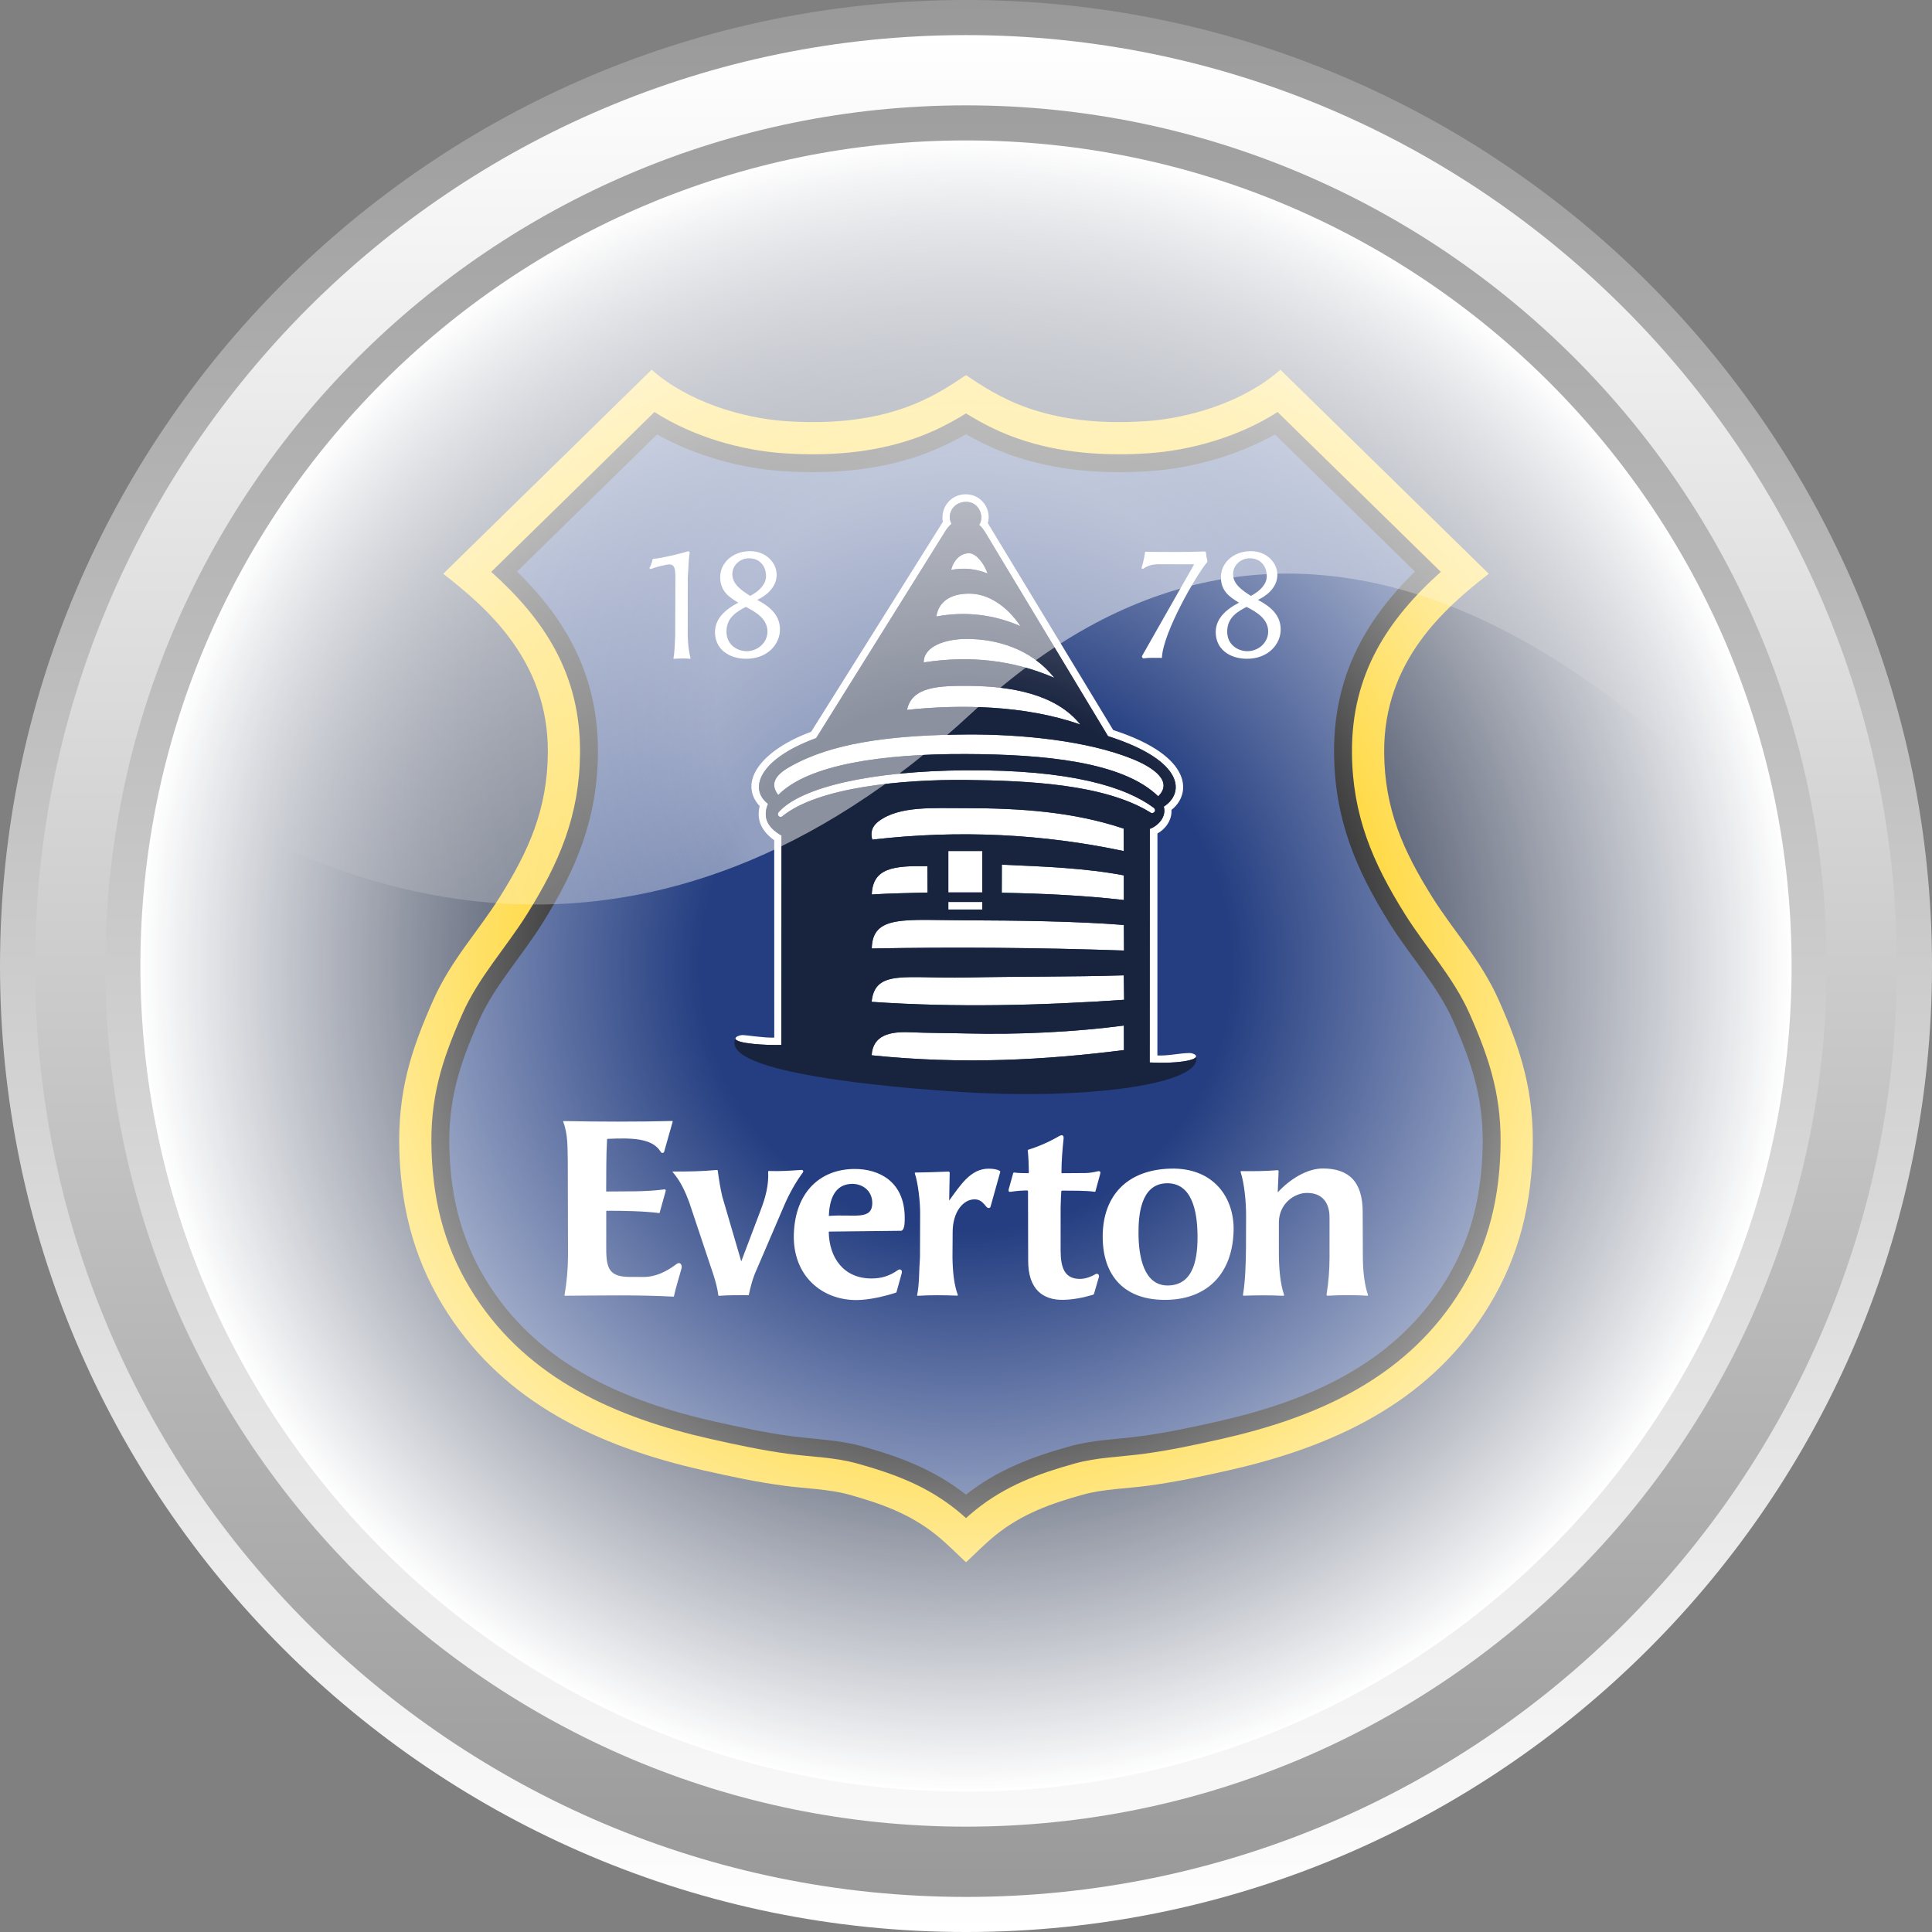 <?xml version="1.0" ?><!DOCTYPE svg  PUBLIC '-//W3C//DTD SVG 1.1//EN'  'http://www.w3.org/Graphics/SVG/1.1/DTD/svg11.dtd'><svg enable-background="new 428.085 294.826 511.999 512" height="512px" id="Layer_1" version="1.1" viewBox="428.085 294.826 511.999 512" width="511.999px" xml:space="preserve" xmlns="http://www.w3.org/2000/svg" xmlns:xlink="http://www.w3.org/1999/xlink"><rect x="428.085" y="294.826" width="511.999" height="512" fill="#808080" stroke="none"/><linearGradient gradientTransform="matrix(0 -1 1 0 4.882813e-004 82.653)" gradientUnits="userSpaceOnUse" id="SVGID_1_" x1="-724.174" x2="-212.174" y1="684.086" y2="684.086"><stop offset="0" style="stop-color:#FFFFFF"/><stop offset="0.5" style="stop-color:#CCCCCC"/><stop offset="1" style="stop-color:#999999"/></linearGradient><path d="M940.086,550.821c0,141.163-114.836,256.006-255.998,256.006  c-141.16,0-256.003-114.843-256.003-256.006c0-141.157,114.843-255.994,256.003-255.994  C825.25,294.826,940.086,409.663,940.086,550.821z" fill="url(#SVGID_1_)"/><g><linearGradient gradientUnits="userSpaceOnUse" id="SVGID_2_" x1="684.086" x2="684.086" y1="797.528" y2="304.125"><stop offset="0" style="stop-color:#999999"/><stop offset="0.5" style="stop-color:#CCCCCC"/><stop offset="1" style="stop-color:#FFFFFF"/></linearGradient><path d="M684.088,797.528c-136.035,0-246.704-110.672-246.704-246.707   c0-136.029,110.669-246.695,246.704-246.695c136.027,0,246.699,110.666,246.699,246.695   C930.787,686.856,820.115,797.528,684.088,797.528z M684.088,322.747c-125.766,0-228.082,102.313-228.082,228.073   c0,125.766,102.316,228.085,228.082,228.085c125.758,0,228.078-102.319,228.078-228.085   C912.166,425.06,809.846,322.747,684.088,322.747z" fill="url(#SVGID_2_)"/></g><g><defs><path d="M465.908,550.823c0,120.32,97.863,218.18,218.182,218.18c120.301,0,218.18-97.859,218.18-218.18    c0-120.303-97.879-218.163-218.18-218.163C563.772,332.66,465.908,430.521,465.908,550.823z" id="SVGID_33_"/></defs><clipPath id="SVGID_4_"><use overflow="visible" xlink:href="#SVGID_33_"/></clipPath><rect clip-path="url(#SVGID_4_)" clip-rule="evenodd" fill="#18233E" fill-rule="evenodd" height="512" width="511.999" x="428.085" y="294.826"/><g clip-path="url(#SVGID_4_)"><path clip-rule="evenodd" d="M684.088,394.236c-8.042,5.386-20.534,14.03-47.76,12.198    c-11.35-0.764-25.97-5.088-35.555-13.627l-55.226,54.071c11.208,8.777,27.899,22.811,27.723,47.383    c-0.112,15.043-5.066,26.055-12.763,38.333c-5.776,9.205-12.891,16.628-17.652,27.374c-5.754,12.997-9.493,24.156-8.926,40.4    c0.574,16.243,4.578,29.847,12.925,42.676c15.186,23.332,39.271,35.042,67.65,41.44c7.43,1.672,13.976,3.086,21.518,4.096    c5.361,0.719,11.798,0.871,17.015,2.323c8.395,2.342,16.12,5.039,23.182,10.722c2.89,2.325,5.28,4.819,7.873,7.221    c2.592-2.401,4.97-4.896,7.863-7.221c7.058-5.683,14.783-8.38,23.181-10.722c5.214-1.452,11.647-1.604,17.012-2.323    c7.546-1.01,14.088-2.424,21.516-4.096c28.386-6.398,52.468-18.108,67.652-41.44c8.35-12.829,12.354-26.433,12.925-42.676    c0.567-16.244-3.172-27.403-8.926-40.4c-4.762-10.746-11.876-18.169-17.652-27.374c-7.696-12.278-12.65-23.29-12.76-38.333    c-0.181-24.572,16.512-38.605,27.72-47.383l-55.226-54.071c-9.587,8.539-24.205,12.863-35.555,13.627    C704.62,408.266,692.128,399.621,684.088,394.236" fill="#FFCC02" fill-rule="evenodd"/><path clip-rule="evenodd" d="M684.088,404.387c-4.373,2.688-8.712,4.921-13.899,6.716    c-11.041,3.819-22.842,4.62-34.435,3.842c-11.436-0.769-24.176-4.475-34.235-10.929l-43.26,42.358    c14.092,12.614,23.694,27.138,23.54,47.95c-0.118,16.537-5.437,29.039-14.068,42.802c-5.549,8.848-12.819,16.691-17.072,26.295    c-5.601,12.638-8.699,22.551-8.202,36.648c0.5,14.151,3.813,26.432,11.551,38.322c14.339,22.039,37.498,32.165,62.375,37.771    c6.901,1.556,13.752,3.023,20.772,3.962c6.126,0.821,12.14,0.881,18.174,2.563c9.687,2.703,18.28,5.891,26.238,12.291    c0.865,0.699,1.699,1.42,2.521,2.157c0.814-0.737,1.65-1.46,2.52-2.157c7.952-6.4,16.546-9.588,26.234-12.291    c6.034-1.683,12.044-1.742,18.174-2.563c7.023-0.938,13.871-2.406,20.772-3.962c24.877-5.605,48.034-15.731,62.378-37.771    c7.735-11.891,11.048-24.171,11.546-38.322c0.495-14.098-2.605-24.011-8.2-36.648c-4.249-9.604-11.524-17.447-17.072-26.295    c-8.632-13.763-13.947-26.265-14.072-42.802c-0.146-20.813,9.456-35.336,23.544-47.95l-43.256-42.358    c-10.063,6.454-22.8,10.16-34.239,10.929c-11.593,0.778-23.394-0.022-34.435-3.842    C692.794,409.308,688.455,407.074,684.088,404.387" fill-rule="evenodd"/><path clip-rule="evenodd" d="M684.082,690.927c8.327-6.563,17.347-9.975,27.485-12.805    c6.267-1.746,12.454-1.843,18.82-2.693c6.856-0.917,13.618-2.373,20.356-3.889c23.563-5.31,45.813-14.782,59.449-35.735    c7.27-11.168,10.317-22.656,10.782-35.902c0.465-13.179-2.528-22.668-7.793-34.563c-4.088-9.22-11.399-17.145-16.761-25.694    c-9.112-14.53-14.665-27.876-14.791-45.286c-0.143-19.892,7.947-34.868,21.43-48.063l-37.109-36.335    c-9.997,5.604-21.981,8.958-33.218,9.712c-12.233,0.822-24.649-0.063-36.3-4.092c-4.364-1.511-8.401-3.418-12.346-5.678    c-3.95,2.26-7.983,4.167-12.352,5.678c-11.65,4.028-24.066,4.912-36.3,4.092c-11.236-0.754-23.223-4.108-33.218-9.712    l-37.109,36.335c13.485,13.194,21.576,28.171,21.429,48.063c-0.125,17.41-5.684,30.756-14.79,45.286    c-5.361,8.55-12.673,16.475-16.757,25.694c-5.269,11.896-8.262,21.385-7.797,34.563c0.465,13.246,3.513,24.734,10.782,35.902    c13.637,20.953,35.891,30.426,59.447,35.735c6.738,1.516,13.507,2.972,20.358,3.889c6.369,0.851,12.554,0.947,18.82,2.693    C666.741,680.952,675.758,684.364,684.082,690.927" fill="#243E81" fill-rule="evenodd"/><path clip-rule="evenodd" d="M601.326,442.89c-0.142,0.008-0.276,0.057-0.318,0.234    c-0.134,0.755-0.419,1.441-0.766,2.153c-0.122,0.22,0.146,0.397,0.339,0.33c1.13-0.436,4.125-1.243,4.912-1.2    c0.991,0.055,1.587,0.384,1.574,3.388l-0.045,15.432c-0.118,2.109-0.118,4.299-0.471,6.085c-0.013,0.068,0.019,0.121,0.122,0.11    c1.474-0.106,2.852-0.146,4.322-0.017c0.066,0.015,0.125-0.023,0.092-0.114c-0.426-1.646-0.686-3.617-0.749-6.073l0.009-15.361    c0.184-2.182,0.163-4.375,0.494-6.546c0.049-0.286-0.234-0.436-0.541-0.363C608.22,441.63,602.633,442.912,601.326,442.89" fill="#FFFFFF" fill-rule="evenodd"/><path clip-rule="evenodd" d="M624.748,569.133c1.311-0.007,5.571,0.763,8.526,0.67    c-0.007-17.436-0.011-34.871-0.017-52.309c-3.137-2.274-4.794-5.136-3.857-9.027c-5.97-6.588,0.835-15.021,13.646-19.707    l34.9-55.632c-0.683-3.651,1.995-7.393,6.187-7.316s6.776,4.119,5.729,7.651l33.23,54.833    c21.672,7.014,20.563,17.232,15.44,21.154c0.18,2.874-1.771,5.212-3.718,6.25l-0.013,58.832c2.823,0.142,5.807-0.604,8.412-0.64    c0.867-0.04,1.864,0.439,1.86,0.888c-0.013,1.046-5.052,1.991-12.31,1.61l0.031-61.902c2.156-0.797,4.477-3.141,3.705-5.903    c5.366-3.388,5.934-12.035-14.787-18.683l-32.465-53.889c-0.474-0.731-0.971-1.545-1.695-2.069c1.5-2.164,0.038-6.155-3.467-6.123    c-3.506,0.034-5.174,3.418-3.842,5.816c-0.758,0.655-1.294,1.383-1.801,2.217l-34.072,54.576    c-15.499,5.674-17.803,13.645-12.747,17.41c-1.617,3.864,0.167,6.447,3.571,8.421l-0.042,55.485    c-4.096,0.135-12.103-0.361-12.17-1.666C622.986,569.494,624.235,569.143,624.748,569.133" fill="#FFFFFF" fill-rule="evenodd"/><path clip-rule="evenodd" d="M680.138,445.859c0.791-2.981,2.797-4.497,4.87-4.411    c1.836,0.078,3.903,2.757,4.809,5.371C686.754,445.566,683.531,445.203,680.138,445.859" fill="#FFFFFF" fill-rule="evenodd"/><path clip-rule="evenodd" d="M676.209,458.209c0.779-4.832,5.034-6.136,9.008-6.06    c4.726,0.088,9.695,3.189,13.293,8.61C691.467,457.689,683.89,456.751,676.209,458.209" fill="#FFFFFF" fill-rule="evenodd"/><path clip-rule="evenodd" d="M672.884,470.373c-0.058-4.253,5.742-6.248,11.454-6.228    c7.727,0.026,16.96,2.494,23.156,10.323C696.525,469.701,684.97,468.494,672.884,470.373" fill="#FFFFFF" fill-rule="evenodd"/><path clip-rule="evenodd" d="M668.458,482.953c1.24-6.218,8.581-6.438,16.752-6.354    c10.695,0.112,22.701,2.097,29.184,10.242C699.619,481.639,682.118,481.47,668.458,482.953" fill="#FFFFFF" fill-rule="evenodd"/><path clip-rule="evenodd" d="M634.331,505.514c-3.255-4.219,1.554-6.795,5.339-8.685    c11.313-5.644,27.091-7.22,44.387-7.355c14.482-0.114,32.127,1.598,44.226,6.521c5.653,2.302,10.725,5.983,6.729,9.864    c-9.395-9.218-30.392-11.126-50.908-11.202C661.874,494.573,642.23,497.428,634.331,505.514" fill="#FFFFFF" fill-rule="evenodd"/><path clip-rule="evenodd" d="M634.456,510.042c-0.683,0.777,0.323,1.727,1.013,1.061    c9.5-7.709,32-9.754,48.619-9.577c16.62,0.178,36.579,1.131,48.678,8.501c0.864,0.782,1.999-0.313,1.086-1.118    c-7.37-5.495-21.861-10.139-49.74-9.946C658.923,499.133,640.323,503.439,634.456,510.042" fill="#FFFFFF" fill-rule="evenodd"/><path clip-rule="evenodd" d="M659.257,517.338c-0.498-1.626-0.293-3.399,1.733-4.912    c5.559-4.13,14.637-3.393,23.085-3.431c14.352,0.009,28.443,0.942,41.785,5.419l0.042,5.955    C704.646,515.867,682.438,514.646,659.257,517.338" fill="#FFFFFF" fill-rule="evenodd"/><path clip-rule="evenodd" d="M659.11,531.869c0.272-7.043,5.734-7.639,14.747-7.502    c0.017,2.355,0.029,4.636,0.042,6.99C668.969,531.497,664.028,531.563,659.11,531.869" fill="#FFFFFF" fill-rule="evenodd"/><path clip-rule="evenodd" d="M693.582,523.977c11.029,0.478,22.099,0.879,32.329,2.83    c0.004,2.178,0.008,4.354,0.013,6.533c-10.412-1.207-21.283-1.721-32.364-1.925C693.569,528.934,693.576,526.454,693.582,523.977" fill="#FFFFFF" fill-rule="evenodd"/><rect clip-rule="evenodd" fill="#FFFFFF" fill-rule="evenodd" height="10.97" width="9.008" x="679.401" y="520.352"/><rect clip-rule="evenodd" fill="#FFFFFF" fill-rule="evenodd" height="2.008" width="9.008" x="679.401" y="533.852"/><path clip-rule="evenodd" d="M659.11,546.185c0.169-8.945,8.632-7.53,24.982-7.468    c13.682,0.054,29.302,0.229,41.832,1.239l0.037,6.77C703.595,545.959,680.933,545.779,659.11,546.185" fill="#FFFFFF" fill-rule="evenodd"/><path clip-rule="evenodd" d="M659.073,560.323c0.854-8.701,9.059-6.105,25.021-6.45    c13.976-0.3,27.712-0.142,41.812-0.573c0.025,2.162,0.055,4.32,0.085,6.479C703.54,561.315,681.189,561.849,659.073,560.323" fill="#FFFFFF" fill-rule="evenodd"/><path clip-rule="evenodd" d="M659.073,574.489c0.334-5.301,4.765-6.324,10.063-6.104    c4.983,0.21,9.982,0.187,14.971,0.313c13.938,0.361,28.885-0.389,41.816-2.089l0.021,6.5    C705.069,575.736,683.296,576.99,659.073,574.489" fill="#FFFFFF" fill-rule="evenodd"/><path clip-rule="evenodd" d="M693.56,531.415l0.022-7.438    c11.029,0.478,22.099,0.879,32.329,2.83l0.013,6.533C715.512,532.133,704.641,531.619,693.56,531.415 M679.401,533.852h9.008    v2.008h-9.008V533.852z M688.408,531.322h-9.008v-10.97h9.008V531.322z M659.11,531.869c0.272-7.043,5.734-7.639,14.747-7.502    l0.042,6.99C668.969,531.497,664.028,531.563,659.11,531.869z M659.11,546.185c0.169-8.945,8.632-7.53,24.982-7.468    c13.682,0.054,29.302,0.229,41.832,1.239l0.037,6.77C703.595,545.959,680.933,545.779,659.11,546.185z M698.51,460.76    c-7.043-3.071-14.62-4.009-22.301-2.551c0.779-4.832,5.034-6.136,9.008-6.06C689.943,452.238,694.912,455.339,698.51,460.76z     M707.494,474.469c-10.97-4.768-22.524-5.975-34.61-4.096c-0.058-4.253,5.742-6.248,11.454-6.228    C692.065,464.172,701.298,466.64,707.494,474.469z M714.394,486.842c-14.774-5.203-32.275-5.372-45.936-3.889    c1.24-6.218,8.581-6.438,16.752-6.354C695.906,476.712,707.911,478.697,714.394,486.842z M659.257,517.338    c-0.498-1.626-0.293-3.399,1.733-4.912c5.559-4.13,14.637-3.393,23.085-3.431c14.352,0.009,28.443,0.942,41.785,5.419l0.042,5.955    C704.646,515.867,682.438,514.646,659.257,517.338z M689.817,446.819c-3.063-1.253-6.286-1.615-9.679-0.96    c0.791-2.981,2.797-4.497,4.87-4.411C686.844,441.526,688.911,444.204,689.817,446.819z M684.104,494.656    c-22.229-0.084-41.874,2.771-49.772,10.857c-3.255-4.219,1.554-6.795,5.339-8.685c11.313-5.644,27.091-7.22,44.387-7.355    c14.482-0.114,32.127,1.598,44.226,6.521c5.653,2.302,10.725,5.983,6.729,9.864C725.617,496.641,704.62,494.733,684.104,494.656z     M684.088,501.526c-16.619-0.177-39.119,1.868-48.619,9.577c-0.689,0.666-1.695-0.283-1.013-1.061    c5.867-6.604,24.467-10.909,49.655-11.08c27.879-0.192,42.37,4.451,49.74,9.946c0.913,0.806-0.222,1.9-1.086,1.118    C720.667,502.656,700.708,501.703,684.088,501.526z M669.137,568.384c4.983,0.21,9.982,0.187,14.971,0.313    c13.938,0.361,28.885-0.389,41.816-2.089l0.021,6.5c-20.876,2.627-42.648,3.881-66.871,1.38    C659.407,569.188,663.838,568.164,669.137,568.384z M659.073,560.323c0.854-8.701,9.059-6.105,25.021-6.45    c13.976-0.3,27.712-0.142,41.812-0.573l0.085,6.479C703.54,561.315,681.189,561.849,659.073,560.323z M622.986,570.081    c-4.063,9.023,40.651,12.976,61.181,14.215c31.724,1.917,62.781-2.059,60.909-9.516c-0.013,1.046-5.052,1.991-12.31,1.61    l0.031-61.902c2.156-0.797,4.477-3.141,3.705-5.903c5.366-3.388,5.934-12.035-14.787-18.683l-32.465-53.889    c-0.474-0.731-0.971-1.545-1.695-2.069c1.5-2.164,0.038-6.155-3.467-6.123c-3.506,0.034-5.174,3.418-3.842,5.816    c-0.758,0.655-1.294,1.383-1.801,2.217l-34.072,54.576c-15.499,5.674-17.803,13.645-12.747,17.41    c-1.617,3.864,0.167,6.447,3.571,8.421l-0.042,55.485C631.06,571.882,623.053,571.386,622.986,570.081z" fill="#18233E" fill-rule="evenodd"/><path clip-rule="evenodd" d="M618.942,447.686c0.023-3.49,3.051-6.718,7.825-6.798    c4.197-0.067,7.199,3.021,7.142,6.366c-0.063,3.518-3.274,5.698-5.164,6.542c3.518,1.837,6.001,4.138,6.039,7.771    c0.042,3.95-3.326,7.962-9.192,7.838c-4.39-0.094-8.049-2.563-8.027-7.104c0.02-3.384,2.483-5.847,6.168-7.764    C621.092,452.967,618.916,451.355,618.942,447.686" fill="#FFFFFF" fill-rule="evenodd"/><path clip-rule="evenodd" d="M626.885,452.74c2.697-1.415,4.21-3.251,4.21-5.238    c-0.006-2.517-1.542-4.762-4.601-4.724c-2.239,0.027-4.435,1.813-4.325,4.39C622.278,449.741,624.653,451.321,626.885,452.74" fill="#243E81" fill-rule="evenodd"/><path clip-rule="evenodd" d="M625.741,455.656c2.803,1.436,5.767,3.249,5.729,6.6    c-0.032,2.868-2.554,5.174-5.616,5.138c-2.24-0.027-5.31-1.562-5.246-5.31C620.675,458.336,623.534,456.819,625.741,455.656" fill="#243E81" fill-rule="evenodd"/><path clip-rule="evenodd" d="M751.638,447.686c0.025-3.49,3.054-6.718,7.827-6.798    c4.195-0.067,7.198,3.021,7.136,6.366c-0.058,3.518-3.271,5.698-5.159,6.542c3.517,1.837,6.006,4.138,6.038,7.771    c0.042,3.95-3.329,7.962-9.192,7.838c-4.388-0.094-8.049-2.563-8.023-7.104c0.013-3.384,2.479-5.847,6.164-7.764    C753.791,452.967,751.609,451.355,751.638,447.686" fill="#FFFFFF" fill-rule="evenodd"/><path clip-rule="evenodd" d="M759.581,452.74c2.697-1.415,4.21-3.251,4.21-5.238    c-0.004-2.517-1.541-4.762-4.599-4.724c-2.241,0.027-4.435,1.813-4.325,4.39C754.976,449.741,757.351,451.321,759.581,452.74" fill="#243E81" fill-rule="evenodd"/><path clip-rule="evenodd" d="M758.438,455.656c2.803,1.436,5.768,3.249,5.729,6.6    c-0.029,2.868-2.555,5.174-5.615,5.138c-2.241-0.027-5.312-1.562-5.244-5.31C753.371,458.336,756.233,456.819,758.438,455.656" fill="#243E81" fill-rule="evenodd"/><path clip-rule="evenodd" d="M731.641,441.031c-0.097,0.02-0.122,0.129-0.125,0.218    c-0.189,1.376-0.483,2.73-0.913,4.063c-0.035,0.112,0.013,0.125,0.062,0.154l0.214,0.109c0.087,0.04,0.228-0.044,0.327-0.131    c1.26-0.858,2.592-1.064,3.826-1.091l9.513,0.021l-13.733,24.157c-0.083,0.129-0.134,0.264-0.092,0.369l0.134,0.26    c0.051,0.106,0.167,0.154,0.306,0.132c1.492-0.203,3.112-0.116,4.67-0.119c0.164,0.028,0.213-0.052,0.184-0.24    c0.399-6.595,8.917-21.485,11.978-25.134c0.089-0.105,0.079-0.245,0.047-0.365c-0.198-0.725-0.298-1.441-0.381-2.179    c-0.013-0.154-0.076-0.296-0.314-0.284c-5.164,0.185-10.294,0.15-15.453,0.079C731.812,441.051,731.721,441.023,731.641,441.031" fill="#FFFFFF" fill-rule="evenodd"/><path clip-rule="evenodd" d="M577.352,592.124c1.285,3.363,1.112,6.943,1.201,10.412    l0.063,25.203c-0.029,3.589-0.356,6.983-0.926,10.318c-0.021,0.108,0.047,0.15,0.108,0.15c9.634-0.053,19.144-0.267,28.754,0.243    c0.105,0.011,0.122-0.067,0.14-0.138c0.498-2.3,1.356-4.967,1.997-7.313c0.234-0.845-0.256-2.021-1.441-1.109    c-2.429,1.855-5.394,3.318-8.404,3.342l-3.724-0.008c-5.402-0.009-6.398-1.943-6.377-7.586l0.004-9.802    c0-0.124,0.129-0.151,0.23-0.151c4.678,0.024,9.174,0.063,13.807,0.612c0.084,0.011,0.1-0.04,0.112-0.084    c0.525-1.951,1.031-3.745,1.563-5.622c0.138-0.372,0.02-0.647-0.474-0.544c-4.925,0.649-10.113,0.465-15.165,0.541    c-0.055,0-0.096-0.078-0.096-0.104c0.047-4.565-0.029-9.086,0.235-13.649c0.011-0.15,0.046-0.209,0.218-0.205    c5.967-0.243,11.734-0.313,14.003,3.437c0.253,0.472,0.801,0.303,0.897,0.018c0.77-2.713,1.503-5.298,2.274-8.011    c0.02-0.074-0.067-0.183-0.182-0.18c-9.485,0.243-19.059,0.209-28.585,0.031C577.388,591.92,577.305,591.991,577.352,592.124" fill="#FFFFFF" fill-rule="evenodd"/><path clip-rule="evenodd" d="M606.372,605.288c-0.067,0-0.096,0.08-0.045,0.121    c2.114,2.424,3.361,5.232,4.371,7.928c2.146,6.423,4.293,12.843,6.437,19.266c0.574,1.808,1.099,3.695,1.298,5.426    c0.01,0.134,0.089,0.209,0.218,0.196c2.473-0.18,5.136-0.18,7.67-0.146c0.083,0.007,0.199-0.029,0.212-0.12    c0.391-1.862,0.83-3.57,1.513-5.391l7.952-18.507c1.228-2.838,2.894-5.829,4.637-8.229c0.49-0.554,0.545-1.088-0.628-0.94    c-2.714,0.21-5.412,0.357-8.084,0.258c-0.218-0.013-0.288,0.068-0.271,0.195c0.197,3.561-0.737,6.953-1.984,10.179l-5.143,13.584    l-5.014-17.137c-0.545-2.253-0.883-4.477-1.209-6.856c-0.022-0.106-0.019-0.256-0.236-0.237    C614.245,605.241,610.288,605.321,606.372,605.288" fill="#FFFFFF" fill-rule="evenodd"/><path clip-rule="evenodd" d="M647.863,621.208c-0.093-0.002-0.151,0.019-0.151,0.095    c0.116,6.889,3.99,12.361,11.382,12.333c2.531-0.013,4.726-0.638,6.962-2.237c0.497-0.35,1.222-0.117,1,0.824l-1.387,5.016    c-0.025,0.086-0.121,0.149-0.212,0.179c-3.293,1.028-7.095,1.905-10.299,1.933c-9.294,0.078-17.077-6.485-16.696-17.554    c0.381-11.189,7.11-17.184,16.172-17.182c6.495,0.004,13.146,3.375,13.21,12.834c0.007,1.158,0.017,2.819-0.649,3.417    c-0.122,0.125-0.293,0.14-0.498,0.136L647.863,621.208z" fill="#FFFFFF" fill-rule="evenodd"/><path clip-rule="evenodd" d="M647.728,617.062c0.177-4.118,1.353-8.464,6.271-8.508    c3.144,0.078,5.242,2.205,5.246,5.039C659.249,618.364,654.358,616.52,647.728,617.062" fill="#243E81" fill-rule="evenodd"/><path clip-rule="evenodd" d="M670.695,605.561c-0.169,0.002-0.21,0.096-0.176,0.22    c0.782,2.229,1.483,7.426,1.41,11.137l-0.042,11.118c-0.263,3.308-0.134,7.078-0.757,10.019c-0.025,0.112,0.008,0.187,0.151,0.171    c3.438-0.218,6.934-0.173,10.481-0.042c0.083,0.004,0.227-0.002,0.159-0.167c-1.057-2.836-1.365-6.424-1.419-10.012l0.045-6.646    c0-5.362,2.798-8.759,5.893-8.691c1.516,0.033,2.173,0.928,3.111,2.035c0.313,0.368,0.893,0.343,1.025-0.051l2.568-9.196    c0.084-0.192-0.013-0.26-0.246-0.401c-0.638-0.374-1.756-0.521-2.865-0.518c-4.767,0.015-7.475,4.449-10.406,8.443    c0.045-2.5,0.091-4.996,0.138-7.495c-0.102-0.063-0.198-0.124-0.294-0.186C676.545,605.434,673.643,605.521,670.695,605.561" fill="#FFFFFF" fill-rule="evenodd"/><path clip-rule="evenodd" d="M700.5,599.543c-0.097,0.036-0.064,0.1-0.039,0.194    c0.186,1.926,0.26,3.862,0.282,5.777c-0.006,0.082-0.025,0.226-0.151,0.218c-1.262-0.041-2.472,0.011-3.741-0.178    c-0.108-0.005-0.222,0.051-0.25,0.147l-1.202,4.297c-0.131,0.58,0.087,0.766,0.648,0.647c1.396-0.205,2.877-0.33,4.158-0.336    c0.256-0.03,0.314,0.135,0.314,0.336l0.042,18.202c-0.042,7.747,3.991,10.541,9.275,10.448c2.627-0.045,5.328-0.586,7.882-1.336    c0.139-0.045,0.219-0.093,0.282-0.23l1.275-4.398c0.253-0.746-0.388-1.138-0.9-0.826c-0.983,0.572-2.512,1.242-4.086,1.242    c-4.008,0.005-5.113-2.826-5.13-7.47v-11.409c0.013-1.382,0.138-3.892,0.184-4.342c0.005-0.109,0.089-0.173,0.247-0.173    c2.852,0.042,5.775-0.06,8.618,0.302c0.09,0.011,0.16-0.055,0.186-0.129l1.23-4.531c0.177-0.496,0.08-0.955-0.698-0.752    c-1.039,0.243-2.162,0.456-3.242,0.45l-6.185,0.042c-0.093-0.007-0.118-0.096-0.118-0.186c-0.009-2.895,0.256-6.006,0.564-8.962    c0.089-0.931-0.376-1.144-1.209-0.666C706.392,597.307,703.359,598.662,700.5,599.543" fill="#FFFFFF" fill-rule="evenodd"/><path clip-rule="evenodd" d="M738.241,604.522c-11.585,0.333-17.862,7.276-17.93,17.849    c-0.067,10.657,5.863,17.201,17.138,16.927c10.75-0.263,17.254-7.098,17.551-18.267    C755.24,612.23,749.694,604.192,738.241,604.522" fill="#FFFFFF" fill-rule="evenodd"/><path clip-rule="evenodd" d="M737.156,608.406c6.911-0.229,8.158,7.636,8.276,13.294    c0.121,6.11-0.743,13.732-7.86,13.79c-6.404,0.055-7.761-7.738-7.773-13.874C729.789,617.38,730.183,608.637,737.156,608.406" fill="#243E81" fill-rule="evenodd"/><path clip-rule="evenodd" d="M756.88,605.477c-0.062-0.184-0.013-0.294,0.189-0.294    c3.178,0.04,6.407,0.021,9.506-0.241c0.18-0.019,0.365,0.089,0.356,0.292c-0.084,1.948-0.184,4.268-0.238,5.582    c3.282-3.576,7.864-6.36,12.048-6.332c6.457,0.042,10.532,3.132,10.469,11.724c0.013,3.859,0.031,7.717,0.044,11.578    c-0.01,3.643,0.442,7.662,1.355,10.176c0.076,0.218-0.038,0.249-0.208,0.241c-3.409-0.214-6.944-0.188-10.449,0    c-0.26,0.021-0.349-0.117-0.313-0.303c0.531-3.354,0.782-6.542,0.782-9.845v-10.429c0.054-2.639-0.85-6.671-5.977-6.665    c-3.358,0.002-7.341,2.828-7.442,7.689v8.82c0.038,3.652,0.365,7.555,1.361,10.458c0.071,0.233-0.083,0.321-0.292,0.292    c-3.502-0.165-6.895-0.142-10.311-0.025c-0.224,0.013-0.307-0.055-0.266-0.238c0.638-3.966,0.733-8.17,0.788-12.211l0.029-8.691    C758.322,613.28,757.831,608.385,756.88,605.477" fill="#FFFFFF" fill-rule="evenodd"/></g></g><g><g opacity="0.5"><radialGradient cx="685.121" cy="483.49" gradientUnits="userSpaceOnUse" id="SVGID_5_" r="239.968"><stop offset="0.281" style="stop-color:#FFFFFF"/><stop offset="0.783" style="stop-color:#FFFFFF;stop-opacity:0"/></radialGradient><path d="M685.83,483.575c82.002-76.144,162.734-19.083,213.406,37.312    C884.596,415.216,793.721,333.58,684.088,333.58c-103.098,0-189.579,72.191-211.712,168.666    C520.239,534.047,600.764,562.563,685.83,483.575z" fill="url(#SVGID_5_)"/></g><radialGradient cx="684.086" cy="550.829" gradientUnits="userSpaceOnUse" id="SVGID_6_" r="218.791"><stop offset="0.322" style="stop-color:#FFFFFF;stop-opacity:0"/><stop offset="1" style="stop-color:#FFFFFF"/></radialGradient><path d="M465.293,550.821c0,120.649,98.151,218.798,218.795,218.798   c120.65,0,218.791-98.148,218.791-218.798c0-120.638-98.141-218.78-218.791-218.78C563.445,332.04,465.293,430.183,465.293,550.821   z" fill="url(#SVGID_6_)"/></g></svg>